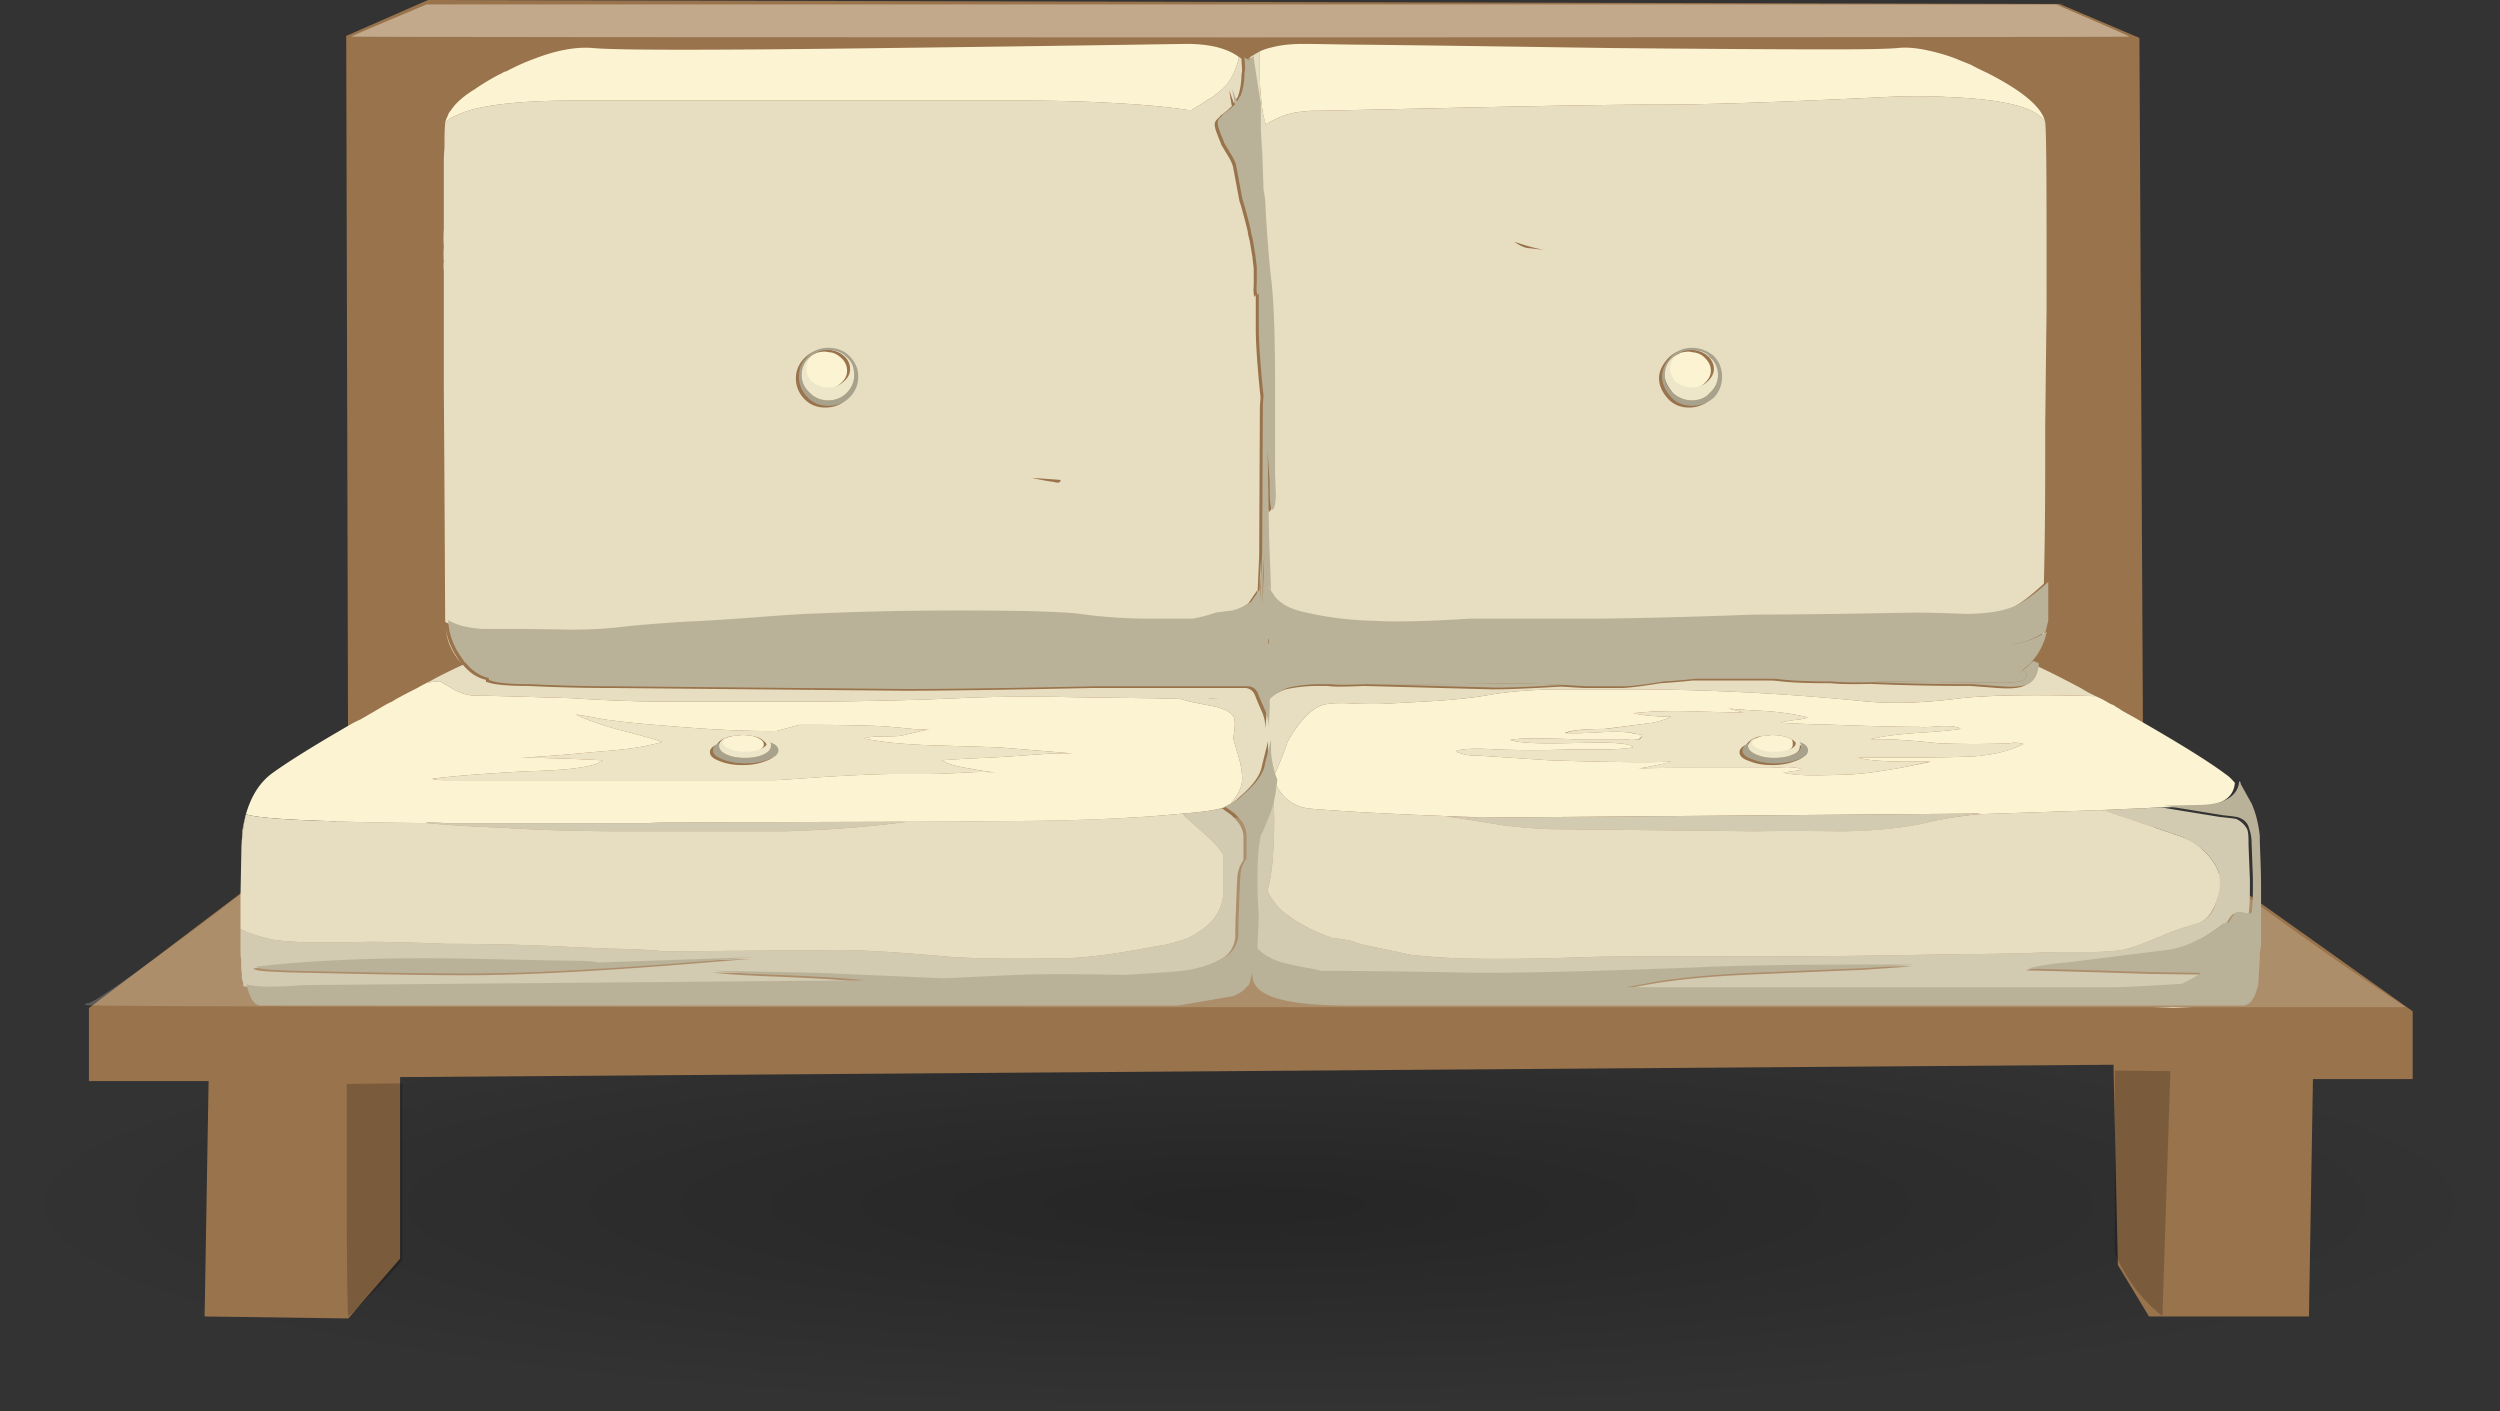 <?xml version="1.0"?>
<svg xmlns="http://www.w3.org/2000/svg" xmlns:xlink="http://www.w3.org/1999/xlink" width="783.349" height="442.249" viewBox="0 0 783.349 442.249">
  <rect x="0" y="0" width="783.349" height="442.249" fill="#333333" stroke="none"/>
  <defs>
    <radialGradient gradientUnits="userSpaceOnUse" gradientTransform="matrix(1 0 0 -.166 0 124.2)" r="91.63" cy="106.6" cx="91.6" id="a">
      <stop offset=".086" stop-opacity=".247"/>
      <stop offset="1" stop-opacity="0"/>
    </radialGradient>
    <radialGradient xlink:href="#a" id="b" gradientUnits="userSpaceOnUse" gradientTransform="matrix(4.276 0 0 -.708 930.548 189.054)" cx="91.6" cy="106.6" r="91.63"/>
  </defs>
  <path fill="red" d="M1228.5-416.61h251.43v960H1228.5z"/>
  <path d="M1599.302 67.832c76.539 12.7 114.595 28.007 114.595 45.966 0 17.96-38.056 32.925-114.595 45.753-76.54 12.827-168.899 18.814-277.08 18.814-108.18 0-200.455-5.987-276.866-18.814-76.539-12.828-114.808-27.794-114.808-45.753s38.27-33.266 114.808-45.966c76.411-12.7 168.685-19.028 276.866-19.028 108.181 0 200.54 6.329 277.08 19.028z" fill="url(#b)" fill-rule="evenodd" transform="translate(-930.548 263.885)"/>
  <path d="M108.486 11.25L134.111 0l511.25 1.25 25 10.625 1.25 245 84.375 60v21.25h-31.25l-1.25 74.375h-50.125l-9.75-16.125-1.375-62.75-536.875 3.875v56.875l-16.25 18.75-45-.625 1.25-73.75h-37.5v-22.875l81.25-61.5z" fill="#99734c"/>
  <path d="M109.993 11.47c.148-.132 5.536-2.455 11.972-5.161l11.703-4.92H644.243l11.397 4.923c6.268 2.708 11.517 5.03 11.665 5.161.148.131-125.247.238-278.656.238-153.408 0-278.804-.108-278.656-.24z" opacity=".4" fill="#fffbea"/>
  <path d="M26.65 314.937c0-.355.442-.645.984-.645 2.022 0 19.067-12.187 48.644-34.781l30.48-23.284H670.9l24.81 18.496c13.646 10.173 32.297 23.528 41.447 29.678l16.638 11.181H390.222c-241.952 0-363.573-.216-363.573-.645z" opacity=".2" fill="#fffbea"/>
  <path d="M108.65 375.99v-36.366l17.419-.174V394.933l-2.38 2.744c-3.81 4.394-14 14.68-14.543 14.68-.273 0-.497-16.366-.497-36.367zM680.069 335.624l-17.42-.174v57.483c4.974 10.335 9.949 15.597 14.923 19.423z" opacity=".2"/>
  <g fill-rule="evenodd">
    <path d="M657.949 253.849c-12.828.427-25.228.855-38.056 1.282 0-.128.428-.213.855-.213L463.394 256.2a17.305 17.305 0 00-2.565-.213c-21.38-.727-37.842-1.583-49.815-2.566-5.558-.428-9.492-3.335-11.758-8.766-.129-.299-.3-.641-.428-1.069 1.283-2.266 2.865-6.071 4.704-11.33 3.976-6.97 7.91-10.819 11.758-11.546 2.138-.427 5.26-.513 9.407-.214 4.49.129 7.483.129 9.621 0 0 0 5.559-.299 15.394-.855 6.413-.427 11.545-.983 15.82-1.71 6.414-1.155 13.683-1.796 22.235-1.924h22.663c23.517 0 47.89 1.197 72.69 3.634 8.98.984 19.242.727 31.214-.855 9.408-.983 23.518-1.197 42.332-.641.855.427 2.138.94 2.993 1.496.855.428 1.283.855 2.566 1.283.427.3.855.641 1.71 1.069.428.3.855.599 1.283.855 1.283.727 2.566 1.411 3.848 2.138 13.683 7.825 23.09 13.683 28.221 17.531 1.283.856 2.138 1.796 2.993 2.78-.427 5.003-4.703 7.483-13.255 7.483l-9.834.213-19.242.856zm49.173 8.551c-.855-3.848-1.283-7.183-2.566-10.048.856 2.266 1.71 4.832 2.138 7.697 0 .727.428 1.496.428 2.351zm-630.27-6.413c-.514 2.18-.899 5.259-1.155 9.278.085-2.309.214-4.062.3-5.216a40.15 40.15 0 01.854-4.062zm207.381 1.496h-4.276l-69.91.214c-2.438 0-4.79.085-7.056.214h-63.07c-2.394-.129-4.618-.214-6.628-.214.171 0 .385.085.642.214-13.982-.129-24.287-.342-31-.642-14.41-.427-23.005-1.154-25.87-2.138 1.582-5.558 4.19-9.749 7.91-12.614 4.832-3.549 13.17-8.765 25.015-15.607a32.55 32.55 0 012.993-1.496c2.437-1.411 5.003-2.908 7.696-4.49.727-.428 1.412-.77 2.138-1.069a26.554 26.554 0 012.566-1.497 221.371 221.371 0 015.345-2.779c.983-.556 2.052-1.154 3.207-1.71l3.848-.428c1.155.727 2.865 1.71 5.131 2.993 2.138.984 3.977 1.497 5.559 1.497 6.841.128 17.19.427 31 .855 10.99.727 20.952 1.069 29.932 1.069h45.325c17.83-.128 32.924-.513 45.324-1.069 8.125-.428 18.387-.556 30.787-.428 6.841.129 17.018.3 30.573.428l8.338.214 3.207.855c1.283.3 3.763.77 7.483 1.497 3.292.727 5.345 1.838 6.2 3.42.427.984.342 3.207-.214 6.628l1.924 6.628c.855 3.42 1.069 6.071.641 7.91-.427 1.71-1.582 3.72-3.42 5.986-.556.3-1.155.556-1.71.856l-.214.213c-.257.086-.556.129-.856.214-2.437.727-6.499 1.283-12.186 1.71-2.865.3-6.072.556-9.62.856-14.111.983-29.59 1.496-46.395 1.496-10.561.129-20.652.214-30.359.214zm422.889 45.667c0-.599 0-1.368.428-2.266v1.069c-.428.385-.428.77-.428 1.197zM391.132 18.46c.983-.856 2.223-1.626 3.634-2.353 1.154-.555 2.437-.983 3.848-1.282 2.694-.727 5.987-1.07 9.835-1.07 2.266 0 7.183.086 14.752.214 15.393.129 42.331.514 80.815 1.07 30.786.299 53.876.427 69.27.427 11.545 0 18.386-.128 21.38-.428 2.992-.299 5.986 0 9.834.856a58.928 58.928 0 018.552 2.565c1.282.556 2.993 1.197 4.703 1.924 1.283.727 2.993 1.582 5.131 2.566 11.118 5.687 17.104 10.818 17.96 15.393-2.566-4.575-12.401-7.183-29.932-7.91-4.704-.3-10.262-.342-16.249-.214-34.635 1.71-59.435 2.566-74.828 2.566h-5.987c-16.248.128-36.773.513-61.145 1.068-24.8.556-38.697.856-41.263.856-.855 0-1.625.085-2.352.213-3.976.129-7.91 1.369-11.759 3.635l-.64.641c-.557-1.838-.942-3.335-1.07-4.49-.128-.726-.214-1.282-.214-1.71a8.531 8.531 0 01-.213-1.924c-.3-2.266-.428-4.618-.428-7.055v-7.911l-2.138 1.283.641 10.262-1.496-9.62-1.71 1.496c.299-.427.64-.77 1.068-1.069zm139.394 91.931c1.283.129 2.566.642 3.421 1.497 1.283 1.155 2.138 2.566 2.138 4.276 0 1.582-.855 2.908-2.138 4.062-1.283 1.155-2.993 1.71-4.703 1.71-1.71 0-3.421-.555-5.131-1.71-.856-1.154-1.71-2.48-1.71-4.062 0-1.71.854-3.121 1.71-4.276.427-.171.427-.385.855-.513.427-.214.855-.385 1.283-.556v-.214c1.282-.3 2.137-.427 2.993-.427l1.282.213zM394.125 40.694v-7.697l.213 7.697h-.213zm-12.614-25.87c2.693.728 4.917 1.711 6.627 2.994v.641c-.556 2.138-1.283 3.977-2.138 5.559a10.877 10.877 0 01-2.138 2.993c-.427.556-1.838 1.796-4.276 3.635-.726.299-1.41.726-2.138 1.282-1.582.984-2.907 1.839-4.062 2.566h-1.069c-3.549-.556-7.825-1.07-12.827-1.497-12.101-.983-25.57-1.496-40.408-1.496h-138.54c-14.965 0-25.997.983-33.138 2.993-1.839.556-3.335 1.154-4.49 1.71-1.154.428-2.052.984-2.78 1.71-.298.129-.512.3-.64.428 0-.128.085-.342.213-.641.129-.428.342-.94.642-1.497a3.121 3.121 0 01.855-1.496c1.41-2.267 3.976-4.576 7.697-6.842 1.838-1.283 4.062-2.65 6.627-4.062.556-.3 1.155-.556 1.71-.855.428-.3.941-.513 1.497-.641 2.993-1.583 5.858-2.865 8.552-3.849 6.97-2.694 13.127-3.848 18.386-3.42 6.97.726 38.056.726 93.216 0 25.655-.3 56.57-.727 92.787-1.283 3.72 0 6.97.342 9.835 1.069zm.427 203.962l-3.42.214 1.068-.214h2.352zm305.087 96.85l-5.986.213-6.414-.213h12.4zM501.878 234.82h-9.835c-7.697.3-15.393.3-23.517 0a80.49 80.49 0 00-5.56-.214c-3.847 0-5.985.3-6.84.855 2.137.984 4.703 1.411 6.84 1.283l22.663 1.496c17.104.556 29.932.727 38.484.428-5.132 1.155-8.552 1.839-10.69 2.138 2.138-.128 8.552-.214 19.241-.214h22.663s1.283-.085 4.276-.214c2.565 0 4.703.3 5.13.856l-5.985.855c2.137.556 5.558.855 9.834.855 2.138 0 5.559-.086 9.835-.214 3.848-.128 8.124-.641 13.255-1.496 2.993-.428 7.27-1.283 13.255-2.566h-6.413c-3.849 0-6.414-.085-8.125-.214-3.42-.128-6.414-.513-8.124-1.069h21.38c8.552-.128 13.683-.299 15.393-.427 6.414-.556 11.117-1.882 14.966-3.849-1.71-.427-2.993-.513-4.276-.213-7.697.299-14.966.299-22.235 0-8.124-.856-14.11-1.283-18.386-1.283h-2.994c3.421-.855 8.125-1.497 14.11-1.924 6.842-.428 11.546-.856 14.111-1.283-.855-.727-2.993-.984-6.413-.855-3.421.299-5.56.342-6.414.213-7.27 0-17.96-.299-32.07-.855.855.129-2.993 0-11.545-.427.856-.3 2.138-.556 4.276-.855 1.71-.129 3.42-.428 4.276-.856-3.42-.855-7.269-1.496-12.4-1.924-5.559-.3-9.835-.556-12.4-.855l4.703 1.283c-7.696-.129-13.683-.3-17.531-.428-6.841-.128-12.4.086-17.104.642 3.421.726 7.27 1.069 11.973 1.069-1.71.855-3.848 1.496-5.986 1.924l-14.966 1.924c-6.414 0-10.69.427-12.4 1.283 2.138.128 5.558.085 10.69-.214 4.703-.3 8.124-.214 10.262.214.427.128 1.283.299 2.565.427.856.129.856.642-.427 1.497-1.283.3-2.993.3-4.276 0h-16.249c-4.276-.128-7.696-.214-9.834-.214-3.849-.128-7.27 0-9.835.428 2.138.855 7.27 1.197 15.821 1.069.428 0 3.848-.086 11.117-.214 7.27 0 11.118.513 11.545 1.496-2.138.428-5.558.642-9.834.642zm59.435-3.207c.428.427.428.983.428 1.71s-.428 1.368-1.71 1.924c-1.283.556-2.994.856-4.704.856-2.138 0-3.421-.3-4.704-.856-1.71-.556-2.138-1.197-2.138-1.924 0-.855.428-1.582 2.138-2.138.428-.342 1.283-.556 2.566-.641h.427l1.283-.214h.428c2.138 0 3.848.342 5.558 1.069l.428.214zM260.074 110.39c1.155.129 2.224.642 3.207 1.497 1.411 1.155 2.138 2.566 2.138 4.276 0 1.582-.727 2.908-2.138 4.062-1.282 1.155-2.864 1.71-4.703 1.71-1.839 0-3.506-.555-4.917-1.71-1.283-1.154-1.925-2.48-1.925-4.062 0-1.71.642-3.121 1.925-4.276.213-.214.427-.385.641-.556h.128c.257-.17.599-.385.94-.513l.429-.214c.855-.3 1.795-.427 2.779-.427l1.496.213zm-120.58 134.05h103.69c2.865-.128 8.21-.513 16.035-1.068 9.707-.556 16.89-.856 21.594-.856h10.262c2.138 0 5.9-.128 11.331-.427 3.806-.257 7.055-.257 9.75 0-3.593-.428-6.33-.855-8.253-1.283-3.977-.556-6.927-1.411-8.766-2.566 3.292-.299 8.338-.555 15.18-.855 2.864-.128 7.183-.427 13.041-.855 5.26-.427 9.62-.556 13.042-.427l-23.304-1.925c-9.407-.299-16.462-.513-21.166-.641-8.68-.3-15.735-.983-21.166-2.138 1.283-.428 3.122-.641 5.559-.641 3.121 0 5.046-.086 5.772-.214.3 0 2.48-.513 6.628-1.497 1.07-.256 2.01-.427 2.78-.427-1.754 0-3.635-.086-5.56-.214-4.275-.428-7.482-.727-9.62-.855-5.687-.3-14.324-.428-25.87-.428l-7.055 1.924c-9.278.129-21.08-.427-35.49-1.71a285.93 285.93 0 01-18.6-1.924c-5.26-.984-8.21-1.497-8.766-1.497 3.122 1.582 7.569 3.122 13.256 4.704 7.14 1.838 11.673 3.121 13.683 3.848-3.849 1.154-8.638 2.01-14.325 2.566-6.414.555-11.203.983-14.324 1.282-6.414.556-11.63.941-15.607 1.07 9.535.128 18.087.427 25.655.854-2.266 2.01-10.176 3.122-23.731 3.421-13.255.727-23.175 1.497-29.718 2.352.556.3 1.925.428 4.062.428zm95.78-13.896c.855.128 1.582.342 2.138.641 1.283.556 1.924 1.283 1.924 2.138 0 .727-.641 1.368-1.924 1.924-1.411.556-3.079.856-4.917.856-1.839 0-3.421-.3-4.704-.856-1.41-.556-2.138-1.197-2.138-1.924 0-.855.727-1.582 2.138-2.138.684-.342 1.54-.556 2.566-.641h.641l1.283-.214h1.069l1.924.214z" fill="#fbf3d2"/>
    <path d="M76.21 309.008v-1.069l-.214-.641c-.085-.47-.171-.941-.214-1.497v-.855c-.042-.171-.085-.342-.128-.556a40.582 40.582 0 01-.086-2.437v-1.283c-.128-.727-.213-1.411-.213-2.138v-6.2-.428-.855c1.838 1.155 5.26 2.266 10.262 3.42 4.148.557 9.193.856 15.18.856 3.42 0 8.466-.085 15.179-.214 5.43 0 13.555.214 24.373.642 13.255 0 25.228.299 35.917.855 2.865.128 7.825.342 14.966.641 6.414.128 11.46.342 15.18.642l1.282.213 54.946-.427c7.825 0 19.541.727 35.063 2.138 7.824.556 19.583.727 35.276.427 6.713 0 16.59-1.282 29.718-3.848 2.01-.128 5.13-.94 9.407-2.352 2.437-1.283 4.404-2.565 5.986-3.848 2.865-2.437 4.575-5.473 5.131-9.193v-13.256c-1.155-2.01-3.121-4.19-5.986-6.627-3.421-2.993-5.645-5.046-6.628-6.2 5.687-.428 9.75-.984 12.186-1.71l2.994 2.137 1.068 1.07c1.84 1.838 2.78 3.847 2.78 5.985v7.056c-1.155 1.71-1.796 3.506-1.924 5.345-.129 2.266-.3 5.772-.428 10.476-.128 2.01-.214 4.831-.214 8.551-.427 2.994-1.838 5.217-4.276 6.628-3.42 2.01-7.354 3.335-11.758 4.062-1.582.3-5.773.642-12.614 1.07l-6.842.427c-15.265-.3-26.639-.3-34.207 0l-22.663 1.069-39.338-1.71c-14.41-.3-25.142-.514-32.283-.642 4.832.556 11.545.984 20.097 1.283 9.834.427 16.547.77 20.096 1.069l7.056.641-176.382 1.497c-3.293.3-5.986.427-8.124.427-4.148.129-7.27-.085-9.407-.641h-.214zm316.846-11.331l.427-10.049c-.727-11.545-.513-20.01.642-25.441l.64-1.07 2.353-5.772c.983-2.694 1.625-5.644 1.924-8.765l.214 10.048c0 10.39-.727 17.873-2.138 22.449 1.154 2.437 2.694 4.575 4.703 6.413 4.276 3.421 9.407 6.2 15.394 8.338l4.49.642c1.154.128 2.565.556 4.275 1.283l16.035 3.42 6.841.642c10.263.855 27.366.855 50.884 0 3.848-.129 21.38-.214 52.594-.214 13.683.128 33.78-.086 61.145-.641 10.263 0 20.097-.214 30.36-.642h10.69c3.847 0 7.268-.214 10.261-.641 2.994-.556 7.27-2.138 13.256-4.704 2.138-.983 5.558-2.223 10.69-3.634 2.565-.984 4.703-3.122 5.558-6.414 1.283-3.122 1.283-6.329.855-9.621-.855-2.437-2.565-4.832-5.13-7.269-2.994-2.138-5.132-3.55-7.697-4.276-10.263-3.549-17.96-6.115-23.09-7.697l-1.283-.213 19.242-.856 18.386 2.994c2.993.299 4.703.513 5.131.64 1.283.557 2.566 1.626 3.42 3.208.428 1.154.428 2.78.428 4.917l.428 10.904c0 4.404 0 8.039-.428 10.903-.427.3-1.282.3-2.138 0-.855-.299-1.71-.342-2.565-.213-.428.128-1.283 1.282-2.566 3.42l-.427-.427c-3.849 2.865-6.842 4.789-8.98 5.772-3.42 1.71-6.841 2.78-10.69 3.207-.855.128-11.117 1.411-30.359 3.848-5.986.556-10.262 1.198-11.972 1.925 2.565 0 15.393.342 38.483 1.069l15.821.213c-2.565 1.583-4.703 2.694-6.414 3.421-11.545.727-18.814 1.07-20.952 1.07h-152.65c7.269-1.412 11.972-2.224 13.683-2.353 8.124-1.154 18.386-1.924 30.786-2.351 6.842-.3 16.676-.727 30.36-1.283l15.393-1.07c-30.36-.127-53.45.13-68.415.856-30.36 1.155-53.021 1.71-67.987 1.71h-.855c-21.807-.427-37.885-.641-48.746-.641l-3.207-.641c-4.105-.727-7.183-1.369-9.193-1.925-3.42-.983-6.072-2.48-7.91-4.49zM133.935 257.91c-.3-.129-.513-.214-.642-.214 2.01 0 4.234.085 6.628.214h63.07c2.266-.129 4.618-.214 7.055-.214l69.911-.214h4.276c-11.416 1.582-24.159 2.566-38.27 2.993h-49.386c-14.837 0-27.58-.342-38.27-1.069-10.818-.427-18.942-.94-24.372-1.496zm329.46-1.71l157.353-1.283c-.427 0-.855.085-.855.213-5.559.556-11.117 1.411-15.82 2.566-7.27 1.71-15.822 2.651-26.511 2.78-11.973-.129-20.952-.129-26.939 0l-62.428-.642c-4.704 0-10.69-.428-17.531-1.283-7.697-1.283-13.683-2.223-17.532-2.78 3.421.129 6.842.3 10.262.428zm-376.71 48.317c2.267.129 4.149.214 5.56.214 23.945.556 41.818.855 53.662.855 17.403 0 41.05-1.197 70.98-3.634l18.387-1.497-48.96 1.71c-1.154-.427-5.216-.64-12.186-.64-14.538-.3-25.527-.514-32.924-.642-24.074-.3-44.684.556-61.787 2.565.128.556 2.565.941 7.269 1.07z" fill="#d2cab1"/>
    <path d="M75.654 265.265c.3-4.02.684-7.098 1.197-9.278l.086-.556c.043-.086.085-.214.128-.3 2.865.984 11.46 1.71 25.87 2.138 6.713.3 17.018.513 31 .642 5.43.556 13.554 1.069 24.373 1.496 10.69.727 23.432 1.07 38.269 1.07h49.387c14.11-.428 26.853-1.412 38.27-2.994 9.706 0 19.797-.085 30.358-.214 16.805 0 32.284-.513 46.394-1.496 3.55-.3 6.756-.556 9.621-.855.983 1.154 3.207 3.207 6.628 6.2 2.865 2.437 4.831 4.618 5.986 6.627v13.256c-.556 3.72-2.266 6.756-5.131 9.193-1.582 1.283-3.55 2.565-5.986 3.848-4.276 1.411-7.398 2.224-9.407 2.352-13.128 2.566-23.005 3.848-29.718 3.848-15.693.3-27.452.129-35.276-.427-15.522-1.411-27.238-2.138-35.063-2.138l-54.946.427-1.282-.213c-3.72-.3-8.766-.514-15.18-.642-7.14-.3-12.1-.513-14.966-.641-10.69-.556-22.662-.855-35.917-.855-10.818-.428-18.943-.642-24.373-.642-6.713.129-11.759.214-15.18.214-5.986 0-11.031-.3-15.18-.855-5.002-1.155-8.423-2.266-10.261-3.42v-9.622-.641l.299-15.522zm544.24-10.134c12.827-.427 25.227-.855 38.055-1.282l1.71.213c4.704 1.582 12.4 4.148 22.663 7.697 2.565.727 5.13 2.138 7.696 4.276 2.566 2.437 4.276 4.832 5.131 7.269.856 3.292.428 6.5-.855 9.62-1.283 3.293-2.993 5.431-5.558 6.415-5.132 1.41-8.552 2.65-10.69 3.634-5.987 2.566-10.262 4.148-13.256 4.704-2.993.427-6.414.641-10.262.641h-10.69a719.043 719.043 0 01-30.359.642c-27.366.555-47.462.77-61.145.64-31.215 0-48.746.086-52.594.215-23.518.855-40.621.855-50.884 0l-6.841-.642-16.035-3.42c-1.71-.727-3.121-1.155-4.276-1.283l-4.49-.642c-5.986-2.138-11.117-4.917-15.393-8.338-2.01-1.838-3.549-3.976-4.703-6.413 1.41-4.576 2.138-12.059 2.138-22.45l-.214-10.047c.128-.556.214-1.07.214-1.497v-.428c2.266 5.43 6.2 8.338 11.758 8.766 11.973.983 28.435 1.839 49.815 2.566.855 0 1.71.085 2.565.213-3.42-.128-6.841-.299-10.262-.427 3.849.556 9.835 1.496 17.532 2.78 6.841.854 12.827 1.282 17.53 1.282l62.002.641c5.986-.128 14.965-.128 26.938 0 10.69-.128 19.67-1.069 26.938-2.78 4.704-1.154 10.262-2.009 15.821-2.565zm86.8 53.45l.428-7.911c0-.77 0-2.01.428-3.763v3.977c-.428.898-.428 1.667-.428 2.266v.3c0 2.009-.428 3.72-.428 5.13zM522.83 112.1c-1.71 1.84-2.993 3.977-2.993 6.415 0 2.565 1.282 4.789 2.993 6.627 1.71 1.71 3.848 2.566 6.414 2.566 2.565 0 4.703-.855 6.841-2.566 1.71-1.838 2.566-4.062 2.566-6.627 0-2.438-.856-4.576-2.566-6.414-2.138-1.71-4.276-2.566-6.841-2.566-2.566 0-4.704.855-6.414 2.566zm118.015-73.759c.428 3.55.428 22.962.428 58.153l-.428 36.986V137.201c0 13.812 0 29.034-.427 45.667-4.276 3.977-7.697 6.542-10.263 7.697-3.848 1.582-8.98 2.352-15.393 2.352-7.269-.3-12.828-.428-16.248-.428-22.235.428-38.911.642-50.029.642-23.517.855-41.049 1.282-52.594 1.282H459.12c-13.256.855-23.09 1.07-29.932.642-7.483-.129-15.094-1.155-22.662-2.993-3.421-.856-6.072-2.352-7.91-4.49l-2.994-4.49 1.71 2.352a7886.756 7886.756 0 01-.64-17.531l-.428-26.297.427 7.269c.128.727.214 2.65.214 5.772 0 2.438.214 4.362.641 5.773.855-.3 1.283-2.053 1.283-5.345-.128-3.42-.214-5.43-.214-5.986v-26.725c0-16.676-.427-28.307-1.283-34.849-.555-4.703-1.154-11.758-1.71-21.166a32.63 32.63 0 00-.641-6.413l-.642-17.96v6.842l-.213-8.124h.213l-.213-7.697-.856-5.345-.641-10.262 2.138-1.283v7.911c0 2.437.128 4.789.428 7.055 0 .727.085 1.368.213 1.924 0 .428.086.984.214 1.71.171 1.155.513 2.652 1.07 4.49l.64-.641c3.849-2.266 7.783-3.506 11.76-3.635a13.346 13.346 0 012.351-.213c2.566 0 16.462-.3 41.69-.856 23.945-.555 44.47-.94 61.146-1.068h5.559c15.393 0 40.193-.856 74.828-2.566 5.987-.128 11.545-.086 16.249.214 17.531.727 27.366 3.335 29.931 7.91zM139.493 194.841c-.128-25.698-.256-50.242-.427-73.546v-2.565-3.207-4.704-2.993-2.566-3.634-2.78-5.13-3.849-3.634-1.497c-.128-.984-.128-1.924 0-2.78a26.216 26.216 0 010-4.49 43.32 43.32 0 010-5.772v-4.062-2.993-4.49-2.565-2.566-4.276c0-1.71.085-3.207.214-4.49v-1.924c0-2.693.085-4.575.213-5.558v-.428c.129-.128.343-.3.642-.427.727-.727 1.625-1.283 2.78-1.71 1.154-.557 2.65-1.155 4.489-1.711 7.14-2.01 18.173-2.993 33.138-2.993h138.54c14.838 0 28.307.513 40.408 1.496 5.002.428 9.278.941 12.827 1.497h1.069c1.155-.727 2.48-1.582 4.062-2.566.727-.556 1.412-.983 2.138-1.282 2.438-1.84 3.849-3.08 4.276-3.635A10.877 10.877 0 00386 24.018c.855-1.582 1.582-3.42 2.138-5.559v-.641c.3.128.556.342.855.641l.214 3.635c-.128.727-.214 1.368-.214 1.924-.128 2.694-.555 4.917-1.282 6.628-.129 0-.214.085-.214.213-.3.556-.556 1.07-.855 1.497l-1.497-4.062.855 5.13h-.213l-1.07 1.07c-.555.427-1.197.94-1.924 1.496a1.18 1.18 0 00-.641.642c-.855.727-1.368 1.368-1.497 1.924-.128.727.086 1.796.642 3.207.3.855.727 1.924 1.283 3.207v.214l2.565 4.276c.727 1.282 1.155 2.351 1.283 3.207l1.924 10.262c.428 1.283.77 2.48 1.069 3.634.556 2.01 1.069 3.934 1.497 5.773.128.983.342 2.01.641 2.993.3 1.71.556 3.42.855 5.131.128 1.283.3 2.48.428 3.635V89.439c-.128 1.412-.086 2.652.214 3.635l.427-.641v10.476c0 4.404.428 10.989 1.283 19.669l.214 1.924-.214 2.993-.214 46.608-.641 14.538v-3.635l-2.78 4.062c-1.71 1.283-3.72 2.224-5.986 2.78l-5.131.641c-2.865.984-5.345 1.625-7.483 1.924H359.49c-7.697 0-15.052-.513-22.021-1.496-5.858-.727-18.387-1.07-37.628-1.07-15.95 0-30.445.3-43.401.856-5.003.128-11.887.556-20.738 1.283-9.835.727-16.762 1.154-20.739 1.282-9.107.556-16.12 1.155-20.952 1.71-4.404.557-9.834.856-16.248.856-7.27-.128-12.742-.214-16.462-.214h-11.118c-4.575-.3-8.124-1.197-10.69-2.78zM474.512 75.757c1.283.983 2.565 1.624 3.848 1.924l5.559.641c-2.993-.556-5.986-1.411-9.407-2.565zM144.41 207.669c-2.865-3.293-4.404-6.842-4.704-10.69.3 2.437 1.155 4.917 2.566 7.483.727 1.154 1.41 2.223 2.138 3.207zm.641.641c2.138 2.566 4.575 4.148 7.27 4.704-.129.299-.129.513 0 .64l1.496.429c2.266.555 6.114.855 11.545.855 8.851.427 17.617.641 26.297.641l91.504.855c13.127 0 32.797-.299 59.008-.855H390.277c1.41.128 2.437.94 2.992 2.352.428 1.154 1.198 2.993 2.352 5.559.684 1.881.94 3.549.855 5.002.3-3.121.428-5.558.428-7.354v-1.497c.427-.427.983-.94 1.71-1.496 1.411-.984 2.865-1.71 4.276-2.138a44.509 44.509 0 019.621-1.07h3.42c.984.129 2.224.215 3.635.215 2.01 0 4.618-.086 7.91-.214l40.194 1.069c5.132 0 11.973-.3 21.38-.855 2.566.128 4.704.299 7.269.427h11.973c2.993-.128 6.841-.641 11.972-1.496 2.566-.129 5.987-.428 10.262-.856h23.946c1.282.043 2.138.086 2.993.214 3.42.428 8.552.642 16.248.642 2.993.299 6.842.342 12.4.213 9.835.428 20.097.642 31.215.642 0 0 2.993.214 8.551.641 3.421.257 5.987.128 7.697-.427 2.566-.856 3.848-2.78 3.848-5.773v-1.069c3.849 1.71 8.552 4.105 14.539 7.27l2.138 1.282 2.565 1.283c-18.814-.599-32.924-.385-42.332.641-11.972 1.54-22.234 1.839-31.214.855-24.8-2.437-49.173-3.634-72.69-3.634h-22.663c-8.552.128-15.82.77-22.235 1.924-4.275.684-9.407 1.283-15.82 1.71-9.835.556-15.394.855-15.394.855-2.138.129-5.13.129-9.62 0-4.148-.299-7.27-.213-9.408.214-3.848.684-7.782 4.533-11.758 11.545-1.84 5.26-3.421 9.022-4.704 11.331-.727-2.138-1.197-4.575-1.497-7.269v-4.062l-1.924 7.697c-.427 2.822-2.693 6.029-6.841 9.62-.94.941-1.924 1.711-2.993 2.352 1.838-2.309 2.993-4.275 3.42-5.986.428-1.839.214-4.49-.64-7.91l-1.925-6.628c.556-3.42.641-5.644.214-6.628-.855-1.582-2.908-2.693-6.2-3.42-3.72-.727-6.2-1.198-7.483-1.497l-3.207-.855-8.338-.214c-13.555-.128-23.732-.3-30.573-.428-12.4-.128-22.662 0-30.787.428-12.4.556-27.494.94-45.324 1.069h-45.325c-8.98 0-18.943-.342-29.932-1.069-13.81-.428-24.159-.727-31-.855-1.582 0-3.42-.513-5.559-1.497-2.266-1.282-3.976-2.266-5.13-2.993l-3.85.428h-.213l1.069-.428 1.497-.855c3.292-1.71 6.2-3.121 8.765-4.276zm249.714-27.366l.428-6.414-.556 16.249.128-9.835zm1.924 21.38l-.214-.214v-1.497l.214.428v1.283zm-14.752 16.462h-2.352l-1.069.214 3.421-.214zm258.907-23.731c0 4.575-1.71 8.765-4.703 12.614h-.428c-.855 1.154-1.71 2.138-2.993 2.993-.428.3-.855.598-1.283.855.855-.77 2.138-1.668 2.993-2.78 2.993-2.993 5.131-6.413 5.559-10.262l.855-3.42zM390.276 309.222c-.513.77-1.325 1.496-2.352 2.138a7.375 7.375 0 001.497-1.283l.855-.855zm-138.112-197.12c-1.839 1.838-2.78 3.976-2.78 6.414 0 2.565.941 4.789 2.78 6.627 1.71 1.71 3.848 2.566 6.414 2.566 2.694 0 4.917-.855 6.628-2.566 1.838-1.838 2.779-4.062 2.779-6.627 0-2.438-.94-4.576-2.78-6.414-1.71-1.71-3.933-2.566-6.627-2.566-2.566 0-4.704.855-6.414 2.566zM75.654 304.39a5.894 5.894 0 01-.086-.94v-1.497c0 .898.043 1.71.086 2.437zm.342 2.908c-.128-.3-.214-.556-.214-.856v-.213-.428c.043.556.129 1.026.214 1.497zM323.358 149.73c2.266.556 4.575.983 6.842 1.283 1.41.427 2.138.214 2.138-.642l-8.98-.641z" fill="#e7dec1"/>
    <path d="M501.878 234.82c4.276 0 7.696-.213 9.834-.64-.427-.984-4.276-1.497-11.117-1.497-7.27.128-11.117.214-11.545.214-8.552.128-13.683-.214-15.821-1.07 2.566-.427 5.986-.555 9.835-.427 2.138 0 5.558.086 9.834.214h16.249c1.283.3 2.993.3 4.703 0 .856-.855.856-1.368 0-1.497-1.282-.128-1.71-.3-2.138-.427-2.565-.428-5.986-.513-10.69-.214-5.13.3-8.551.342-10.262.214 1.71-.856 5.559-1.283 12.4-1.283l14.539-1.924c2.138-.428 4.276-1.07 5.986-1.924-4.704 0-8.552-.343-11.973-1.07 4.704-.555 10.263-.77 17.104-.64 3.848.127 9.835.298 17.531.427l-4.703-1.283c2.565.3 6.841.556 12.4.855 5.131.428 8.98 1.07 12.4 1.924-.855.428-2.565.727-4.276.856-2.138.299-3.42.555-4.276.855 8.552.427 12.4.556 11.545.427 14.11.556 24.8.855 32.07.855.855.129 2.993.086 6.414-.213 3.42-.129 5.558.128 6.413.855-2.565.427-7.269.855-14.11 1.283-5.986.427-10.69 1.069-14.11 1.924h2.993c4.275 0 10.262.427 18.386 1.283 7.269.299 14.538.299 22.235 0 1.283-.3 2.565-.214 4.276.213-3.849 2.01-8.552 3.293-14.966 3.849-1.71.128-6.841.299-15.393.427h-21.38c1.71.556 4.704.941 8.124 1.07 1.71.128 4.276.213 7.697.213h6.414c-5.559 1.283-9.835 2.138-12.828 2.566-5.131.855-9.407 1.368-13.683 1.496-4.276.128-7.269.214-9.834.214-3.849 0-7.27-.3-9.835-.855l6.414-.855c-.428-.556-2.566-.856-5.559-.856-2.565.129-3.848.214-4.276.214h-22.235c-10.69 0-17.103.086-19.241.214 2.138-.257 5.558-.983 10.262-2.138-8.124.3-20.952.128-38.056-.428l-22.662-1.496c-2.138.128-4.704-.3-6.842-1.283.856-.556 2.994-.855 6.842-.855 1.71 0 3.848.085 5.559.214 8.124.3 15.82.3 23.517 0h9.835zm61.145-1.71c-.427-.555-.855-1.069-1.71-1.496l-.428-.214c-1.71-.727-3.42-1.069-5.558-1.069h-.428l-1.283.214h-.427c-1.71.085-2.993.342-3.849.855-.855.556-1.71 1.197-2.137 1.924-1.283.556-2.138 1.368-2.138 2.352 0 1.154.855 2.052 2.993 2.78 2.138.854 4.276 1.282 7.269 1.282 2.565 0 5.13-.428 7.269-1.283 2.138-.727 2.993-1.625 2.993-2.78 0-1.154-.855-2.009-2.566-2.565zm-423.53 11.332c-2.137 0-3.506-.129-4.062-.428 6.543-.855 16.463-1.625 29.718-2.352 13.555-.3 21.465-1.41 23.731-3.42-7.568-.428-16.12-.727-25.655-.856 3.976-.128 9.193-.513 15.607-1.069 3.121-.299 7.91-.727 14.324-1.282 5.687-.556 10.476-1.412 14.325-2.566-2.01-.727-6.543-2.01-13.683-3.848-5.687-1.582-10.134-3.122-13.256-4.704.556 0 3.507.513 8.766 1.497a285.93 285.93 0 0018.6 1.924c14.41 1.283 26.212 1.839 35.49 1.71l7.056-1.924c11.545 0 20.182.128 25.869.428 2.138.128 5.345.427 9.62.855 1.925.128 3.806.214 5.56.214-.77 0-1.71.17-2.78.427-4.148.984-6.328 1.497-6.628 1.497-.726.128-2.65.214-5.772.214-2.437 0-4.276.213-5.559.641 5.43 1.155 12.486 1.839 21.166 2.138 4.704.128 11.759.342 21.166.641l23.304 1.925c-3.421-.129-7.783 0-13.042.427-5.858.428-10.177.727-13.041.855-6.842.3-11.888.556-15.18.855 1.839 1.155 4.789 2.01 8.766 2.566 1.924.428 4.66.855 8.252 1.283-2.694-.257-5.943-.257-9.749 0-5.43.3-9.193.427-11.331.427h-10.262c-4.704 0-11.887.3-21.594.856-7.825.555-13.17.94-16.034 1.069H139.493zm100.698-11.332c-.427-.555-1.069-1.154-1.924-1.71-.855-.428-1.838-.727-2.993-.855l-1.924-.214h-1.069l-1.283.214h-.641c-1.454.085-2.651.342-3.635.855-.983.556-1.71 1.197-2.138 1.924-1.41.556-2.138 1.368-2.138 2.352 0 1.154.984 2.052 2.993 2.78 2.01.854 4.405 1.282 7.27 1.282 2.693 0 5.13-.428 7.269-1.283 2.01-.727 2.993-1.625 2.993-2.78 0-1.154-.94-2.009-2.78-2.565z" fill="#ece4c5"/>
  </g>
  <path d="M637.077 207.104c-1.283 1.154-2.123 2.144-3.406 3 1.71.726 1.699 1.579.844 2.562-.856.855-2.996 1.281-6.844 1.281l-35.906-.406c-1.71 0-3.436.09-4.72.219 9.836.427 20.102.625 31.22.625 0 0 3.003.228 8.562.656 3.42.3 5.987.118 8.125-.437 2.138-.856 3.416-2.789 3.844-5.782v-1.062c-.855-.3-1.291-.528-1.719-.656zm-165.031 7.062c-11.118.128-19.681.219-24.813.219h-18.812l40.187 1.062c5.132 0 11.968-.288 21.375-.843-5.558-.3-11.523-.438-17.937-.438zm-43.625.219H416.89c.983.128 2.214.219 3.625.219 2.01 0 4.613-.09 7.906-.22zm-30.156 17.312l-1.907 7.72c-.427 2.864-2.696 6.044-6.843 9.593-.941.94-1.931 1.733-3 2.375-.556.3-1.163.544-1.72.844l-.187.218c-.256.086-.533.134-.875.22l3 2.124 1.063 1.063c1.839 1.838 2.781 3.862 2.781 6v7.062c-1.154 1.71-1.778 3.505-1.906 5.344-.128 2.266-.31 5.765-.438 10.469-.128 2.01-.218 4.842-.218 8.562-.428 2.993-1.844 5.214-4.282 6.625-3.42 2.01-7.345 3.336-11.75 4.063-1.582.299-5.783.634-12.625 1.062l-6.843.438c-15.265-.3-26.62-.3-34.188 0l-22.656 1.062-39.344-1.719c-14.41-.299-25.14-.496-32.281-.625 4.832.556 11.542.982 20.094 1.282 9.834.427 16.544.763 20.093 1.062l7.063.625-176.406 1.5c-3.293.3-5.987.438-8.125.438-4.148.128-7.269-.1-9.407-.657h-.187l.187.22c0 .298.09.634.22 1.062 0 .128.09.357.218.656l.219.844.218.437c.856 2.266 2.043 3.406 3.625 3.406H369.202l17.313-2.968c.77-.343 1.464-.71 2.062-1.094l.281-.188a7.388 7.388 0 001.5-1.28l.875-.876c.3-.3.635-1.577 1.063-3.844.128 1.839.507 3.117 1.062 3.844 2.694 4.276 12.418 6.406 29.094 6.406H702.953c2.137-.128 3.831-2.456 4.687-7.03l.437-7.907c0-.77-.021-2.028.406-3.781v-17.812c0-7.398-.406-12.92-.406-16.47v-.218c-.427-3.849-1.28-7.198-2.562-10.063l-3.438-6.187v-.438l-.437-.406c-.428 5.003-5.126 7.469-13.25 7.469l-10.25.218 18.375 3c2.993.3 4.29.497 4.718.625 1.71.556 2.98 1.637 3.407 3.22a13.81 13.81 0 01.875 4.905l.406 10.907c0 4.404.021 8.041-.406 10.906-.428.3-1.301.3-2.157 0-.855-.3-1.707-.347-2.562-.219-.428.128-1.28 1.3-2.563 3.438l-.437-.438c-3.849 2.865-6.84 4.798-9.406 5.781-2.993 1.71-6.402 2.76-10.25 3.188-.855.128-11.112 1.406-30.782 3.844-5.986.555-9.83 1.21-11.968 1.937 2.993 0 15.816.336 38.906 1.063l15.375.218a29.842 29.842 0 01-5.969 3.438c-11.545.727-18.83 1.062-20.969 1.062H509.671c7.697-1.41 11.977-2.246 13.687-2.375 8.552-1.154 18.809-1.916 30.782-2.343 6.841-.3 17.098-.726 30.78-1.282l14.97-1.062c-29.932-.128-53.035.117-68 .844-30.36 1.154-53.003 1.718-67.97 1.718h-.874c-21.807-.427-37.9-.625-48.719-.625l-3.219-.656c-4.147-.727-7.177-1.382-9.187-1.937-3.42-.984-6.068-2.46-7.906-4.47l.406-10.062c-.727-11.545-.498-20.007.656-25.437l.625-1.063 2.375-5.78c.984-2.695 1.607-5.63 1.906-8.75.129-.557.22-1.073.22-1.5v-.438c-.13-.3-.31-.635-.438-1.063-.727-2.138-1.201-4.587-1.5-7.281v-4.063zm-162.032 68.22l-48.968 1.687c-1.155-.428-5.218-.625-12.188-.625-14.538-.3-25.54-.528-32.937-.657-24.074-.299-44.678.553-61.782 2.563.129.556 2.578.965 7.282 1.094 2.266.128 4.151.218 5.562.218 23.945.556 41.812.844 53.656.844 17.403 0 41.038-1.188 70.97-3.625l18.405-1.5z" fill="#bab298" fill-rule="evenodd"/>
  <path d="M525.914 110.782c-.427.342-.855.77-1.71 1.198-1.283 1.41-2.566 3.292-2.566 5.558 0 2.138.856 3.977 2.566 5.559a8.767 8.767 0 005.986 2.352c2.138 0 4.276-.77 5.559-2.352 1.71-1.582 2.565-3.42 2.565-5.559 0-2.266-.855-4.147-2.565-5.558-.855-1.283-2.566-2.01-4.276-2.138l-1.283-.214c-.855 0-1.71.128-2.993.427v.214c-.427.129-.855.342-1.283.513zm-2.138.77c1.71-1.71 3.849-2.566 6.414-2.566 2.566 0 4.704.856 6.842 2.566 1.71 1.839 2.565 3.977 2.565 6.414 0 2.565-.855 4.789-2.565 6.628-2.138 1.71-4.276 2.565-6.842 2.565-2.565 0-4.703-.855-6.414-2.565-1.71-1.84-2.993-4.063-2.993-6.628 0-2.437 1.283-4.575 2.993-6.414zm24.373 121.222c0 .3-.427.556-.427.856 0 1.154.855 2.052 2.565 2.779 1.71.727 3.42 1.069 5.986 1.069 2.138 0 3.849-.342 5.559-1.07 1.71-.726 2.566-1.624 2.566-2.778 0-.428-.428-.77-.428-1.07 1.71.556 2.566 1.412 2.566 2.566 0 1.155-.856 2.053-2.994 2.78-2.138.855-4.703 1.282-7.269 1.282-2.993 0-5.13-.427-7.269-1.283-2.138-.726-2.993-1.624-2.993-2.779 0-.983.855-1.796 2.138-2.352zm-292.9-121.992c-.556.342-1.027.77-1.497 1.198-1.71 1.41-2.566 3.292-2.566 5.558 0 2.138.856 3.977 2.566 5.559 1.582 1.582 3.506 2.352 5.773 2.352 2.266 0 4.19-.77 5.772-2.352 1.582-1.582 2.352-3.42 2.352-5.559 0-2.266-.77-4.147-2.352-5.558-1.283-1.283-2.694-2.01-4.276-2.138l-1.496-.214c-.984 0-1.925.128-2.78.427l-.427.214c-.342.129-.685.342-.941.513h-.128zm-2.138.77c1.71-1.71 3.848-2.566 6.414-2.566 2.693 0 4.917.856 6.627 2.566 1.839 1.839 2.78 3.977 2.78 6.414 0 2.565-.941 4.789-2.78 6.628-1.71 1.71-3.934 2.565-6.627 2.565-2.566 0-4.704-.855-6.414-2.565-1.84-1.84-2.78-4.063-2.78-6.628 0-2.437.94-4.575 2.78-6.414zm-27.58 121.222c-.128.3-.214.556-.214.856 0 1.154.77 2.052 2.352 2.779 1.582.727 3.506 1.069 5.772 1.069 2.267 0 4.19-.342 5.773-1.07 1.582-.726 2.352-1.624 2.352-2.778 0-.428-.129-.77-.428-1.07 1.839.556 2.78 1.412 2.78 2.566 0 1.155-.984 2.053-2.994 2.78-2.138.855-4.575 1.282-7.269 1.282-2.865 0-5.26-.427-7.269-1.283-2.01-.726-2.993-1.624-2.993-2.779 0-.983.727-1.796 2.138-2.352z" fill="#a8a28d" fill-rule="evenodd"/>
  <path d="M525.914 110.782c-.427.171-.427.342-.855.556-.855 1.155-1.71 2.566-1.71 4.276 0 1.582.855 2.908 1.71 4.062 1.71 1.155 3.42 1.71 5.131 1.71 1.71 0 3.42-.555 4.704-1.71 1.283-1.154 2.138-2.48 2.138-4.062 0-1.71-.855-3.121-2.138-4.276-.855-.855-2.138-1.368-3.421-1.496 1.71.128 3.42.855 4.276 2.138 1.71 1.41 2.565 3.292 2.565 5.558 0 2.138-.855 3.977-2.565 5.559-1.283 1.582-3.42 2.352-5.559 2.352a8.767 8.767 0 01-5.986-2.352c-1.283-1.582-2.566-3.42-2.566-5.559 0-2.266.856-4.147 2.566-5.558.855-.428 1.283-.856 1.71-1.198zm28.221 119.213c-1.282.086-2.138.3-2.993.641-1.283.556-2.138 1.283-2.138 2.138 0 .727.855 1.369 2.138 1.925 1.283.555 2.993.855 5.131.855 1.71 0 3.421-.3 4.704-.855 1.283-.556 1.71-1.198 1.71-1.925 0-.727 0-1.282-.855-1.71.855.428 1.71.94 1.71 1.497.428.299.428.64.428 1.069 0 1.154-.428 2.052-2.138 2.779-1.71.727-3.42 1.069-5.986 1.069-2.138 0-3.849-.342-5.559-1.07-1.71-.726-2.565-1.624-2.565-2.778 0-.3.427-.556.427-.856.428-.727 1.283-1.368 2.138-1.924.855-.47 2.138-.77 3.848-.855zM255.25 110.782a7.433 7.433 0 00-.642.556c-1.283 1.155-1.924 2.566-1.924 4.276 0 1.582.641 2.908 1.924 4.062 1.411 1.155 3.079 1.71 4.918 1.71 1.838 0 3.42-.555 4.703-1.71 1.411-1.154 2.138-2.48 2.138-4.062 0-1.71-.727-3.121-2.138-4.276-.983-.855-2.052-1.368-3.207-1.496 1.582.128 2.993.855 4.276 2.138 1.582 1.41 2.352 3.292 2.352 5.558 0 2.138-.77 3.977-2.352 5.559-1.582 1.582-3.506 2.352-5.772 2.352-2.267 0-4.19-.77-5.773-2.352-1.71-1.582-2.566-3.42-2.566-5.559 0-2.266.856-4.147 2.566-5.558.428-.428.94-.856 1.497-1.198zm-23.946 119.213c-1.026.086-1.881.3-2.565.641-1.411.556-2.138 1.283-2.138 2.138 0 .727.727 1.369 2.138 1.925 1.283.555 2.865.855 4.703.855 1.839 0 3.507-.3 4.918-.855 1.282-.556 1.924-1.198 1.924-1.925 0-.855-.642-1.582-1.924-2.138-.556-.299-1.283-.513-2.138-.641 1.154.128 2.138.428 2.993.855.855.556 1.496 1.155 1.924 1.71.3.3.428.642.428 1.07 0 1.154-.77 2.052-2.352 2.779-1.582.727-3.506 1.069-5.773 1.069-2.266 0-4.19-.342-5.772-1.07-1.582-.726-2.352-1.624-2.352-2.778 0-.3.086-.556.214-.856.428-.727 1.154-1.368 2.138-1.924.983-.47 2.18-.77 3.634-.855z" fill="#eee6c8" fill-rule="evenodd"/>
  <path d="M392.733 17.479l-1.718 1.5a1.232 1.232 0 00-.657-.657l-.406-.406.188 3.625a11.33 11.33 0 00-.188 1.938c-.128 2.693-.554 4.914-1.281 6.625a.21.21 0 00-.219.218c-.3.556-.576 1.041-.875 1.47l-1.5-4.063.875 5.156h-.219l-1.062 1.062c-.556.428-1.21.944-1.938 1.5-.299.129-.496.326-.625.625-.855.727-1.371 1.382-1.5 1.938-.128.727.07 1.808.625 3.219.3.855.726 1.904 1.282 3.187v.219l2.562 4.281c.727 1.283 1.184 2.332 1.313 3.188l1.906 10.28c.427 1.284.763 2.471 1.062 3.626.556 2.01 1.073 3.942 1.5 5.781.129.984.357 2.017.657 3 .299 1.71.544 3.415.843 5.125.129 1.283.31 2.47.438 3.625V88.885c-.128 1.41-.08 2.641.219 3.625l.406-.625v10.469c0 4.404.426 11.007 1.281 19.687l.219 1.906-.219 3-.219 46.594-.625 14.563v-3.657l-2.78 4.063c-1.711 1.283-3.735 2.225-6 2.781l-5.126.656c-2.865.984-5.33 1.607-7.469 1.907h-13.062c-7.697 0-15.03-.517-22-1.5-5.858-.727-18.383-1.063-37.625-1.063-15.95 0-30.45.32-43.406.875-5.003.128-11.9.554-20.75 1.281-9.835.727-16.743 1.153-20.72 1.282-9.107.555-16.136 1.131-20.968 1.687-4.404.556-9.836.875-16.25.875-7.269-.128-12.749-.219-16.469-.219H151.14c-4.576-.299-8.122-1.199-10.688-2.78v.655l.188 1.47c.299 2.436 1.182 4.934 2.593 7.5.727 1.154 1.399 2.203 2.125 3.187.129.299.326.528.625.656 2.138 2.565 4.588 4.163 7.282 4.719-.129.299-.129.496 0 .625l1.5.437c2.266.556 6.1.844 11.53.844 8.852.427 17.633.656 26.313.656l91.5.844c13.128 0 32.79-.288 59-.844h48.125c1.412.128 2.413.933 2.97 2.344.427 1.154 1.22 2.997 2.374 5.562.684 1.882.93 3.535.844 5.032.299-3.165.437-5.58.437-7.375v-1.5c.428-.428.96-.945 1.688-1.5 1.41-.984 2.87-1.73 4.281-2.157a44.53 44.53 0 019.625-1.062h33.781c5.56 0 13.695-.09 24.813-.219 6.414 0 12.379.138 17.937.438 2.138.128 4.716.309 7.282.437h11.968c2.994-.128 6.838-.645 11.97-1.5 2.565-.128 6.004-.447 10.28-.875h23.938c1.283.043 2.135.133 2.562.219 3.849.427 8.981.656 16.25.656 2.994.3 7.254.347 12.813.219a50.076 50.076 0 014.719-.219l35.906.406c3.848 0 5.988-.426 6.844-1.28.855-.984.866-1.837-.844-2.563-.428.299-.854.618-1.281.875.855-.727 2.123-1.67 3.406-2.782 2.993-2.993 4.707-6.433 5.562-10.28-3.42 2.137-6.85 3.415-9.843 3.843-.321.032-.776.067-1.375.094.413-.023.789-.067.968-.094 3.421-.428 6.423-1.706 9.844-3.844l.844-3.406v-12.188c-4.276 3.977-8.122 6.533-10.688 7.688-3.848 1.582-8.992 2.344-15.406 2.344-7.269-.3-12.82-.407-15.812-.407-22.235.428-38.914.625-50.032.625-23.517.856-41.486 1.282-53.03 1.282h-36.345c-13.682.855-23.523 1.083-29.937.656-7.91-.128-15.494-1.162-23.063-3-3.42-.855-6.098-2.362-7.937-4.5l-2.969-4.469 1.688 2.344c-.428-11.545-.625-17.403-.625-17.531l-.438-26.313.438 7.281c.128.727.218 2.66.218 5.782 0 2.437.198 4.37.625 5.78.856-.298 1.282-2.082 1.282-5.374-.129-3.42-.22-5.413-.22-5.969v-26.719c0-16.676-.425-28.301-1.28-34.843-.556-4.704-1.132-11.78-1.688-21.188 0-2.138-.229-4.268-.656-6.406l-.625-17.969v6.844l-.219-8.125v-7.688l-.875-5.343-1.469-9.625zm3.407 156.5l-.563 16.25.125-9.844.438-6.406zm1.28 22.406zm0 3.687l.22.407v1.28l-.22-.187v-1.5zm-79.53 4.063z" fill="#bab298" fill-rule="evenodd"/>
</svg>
